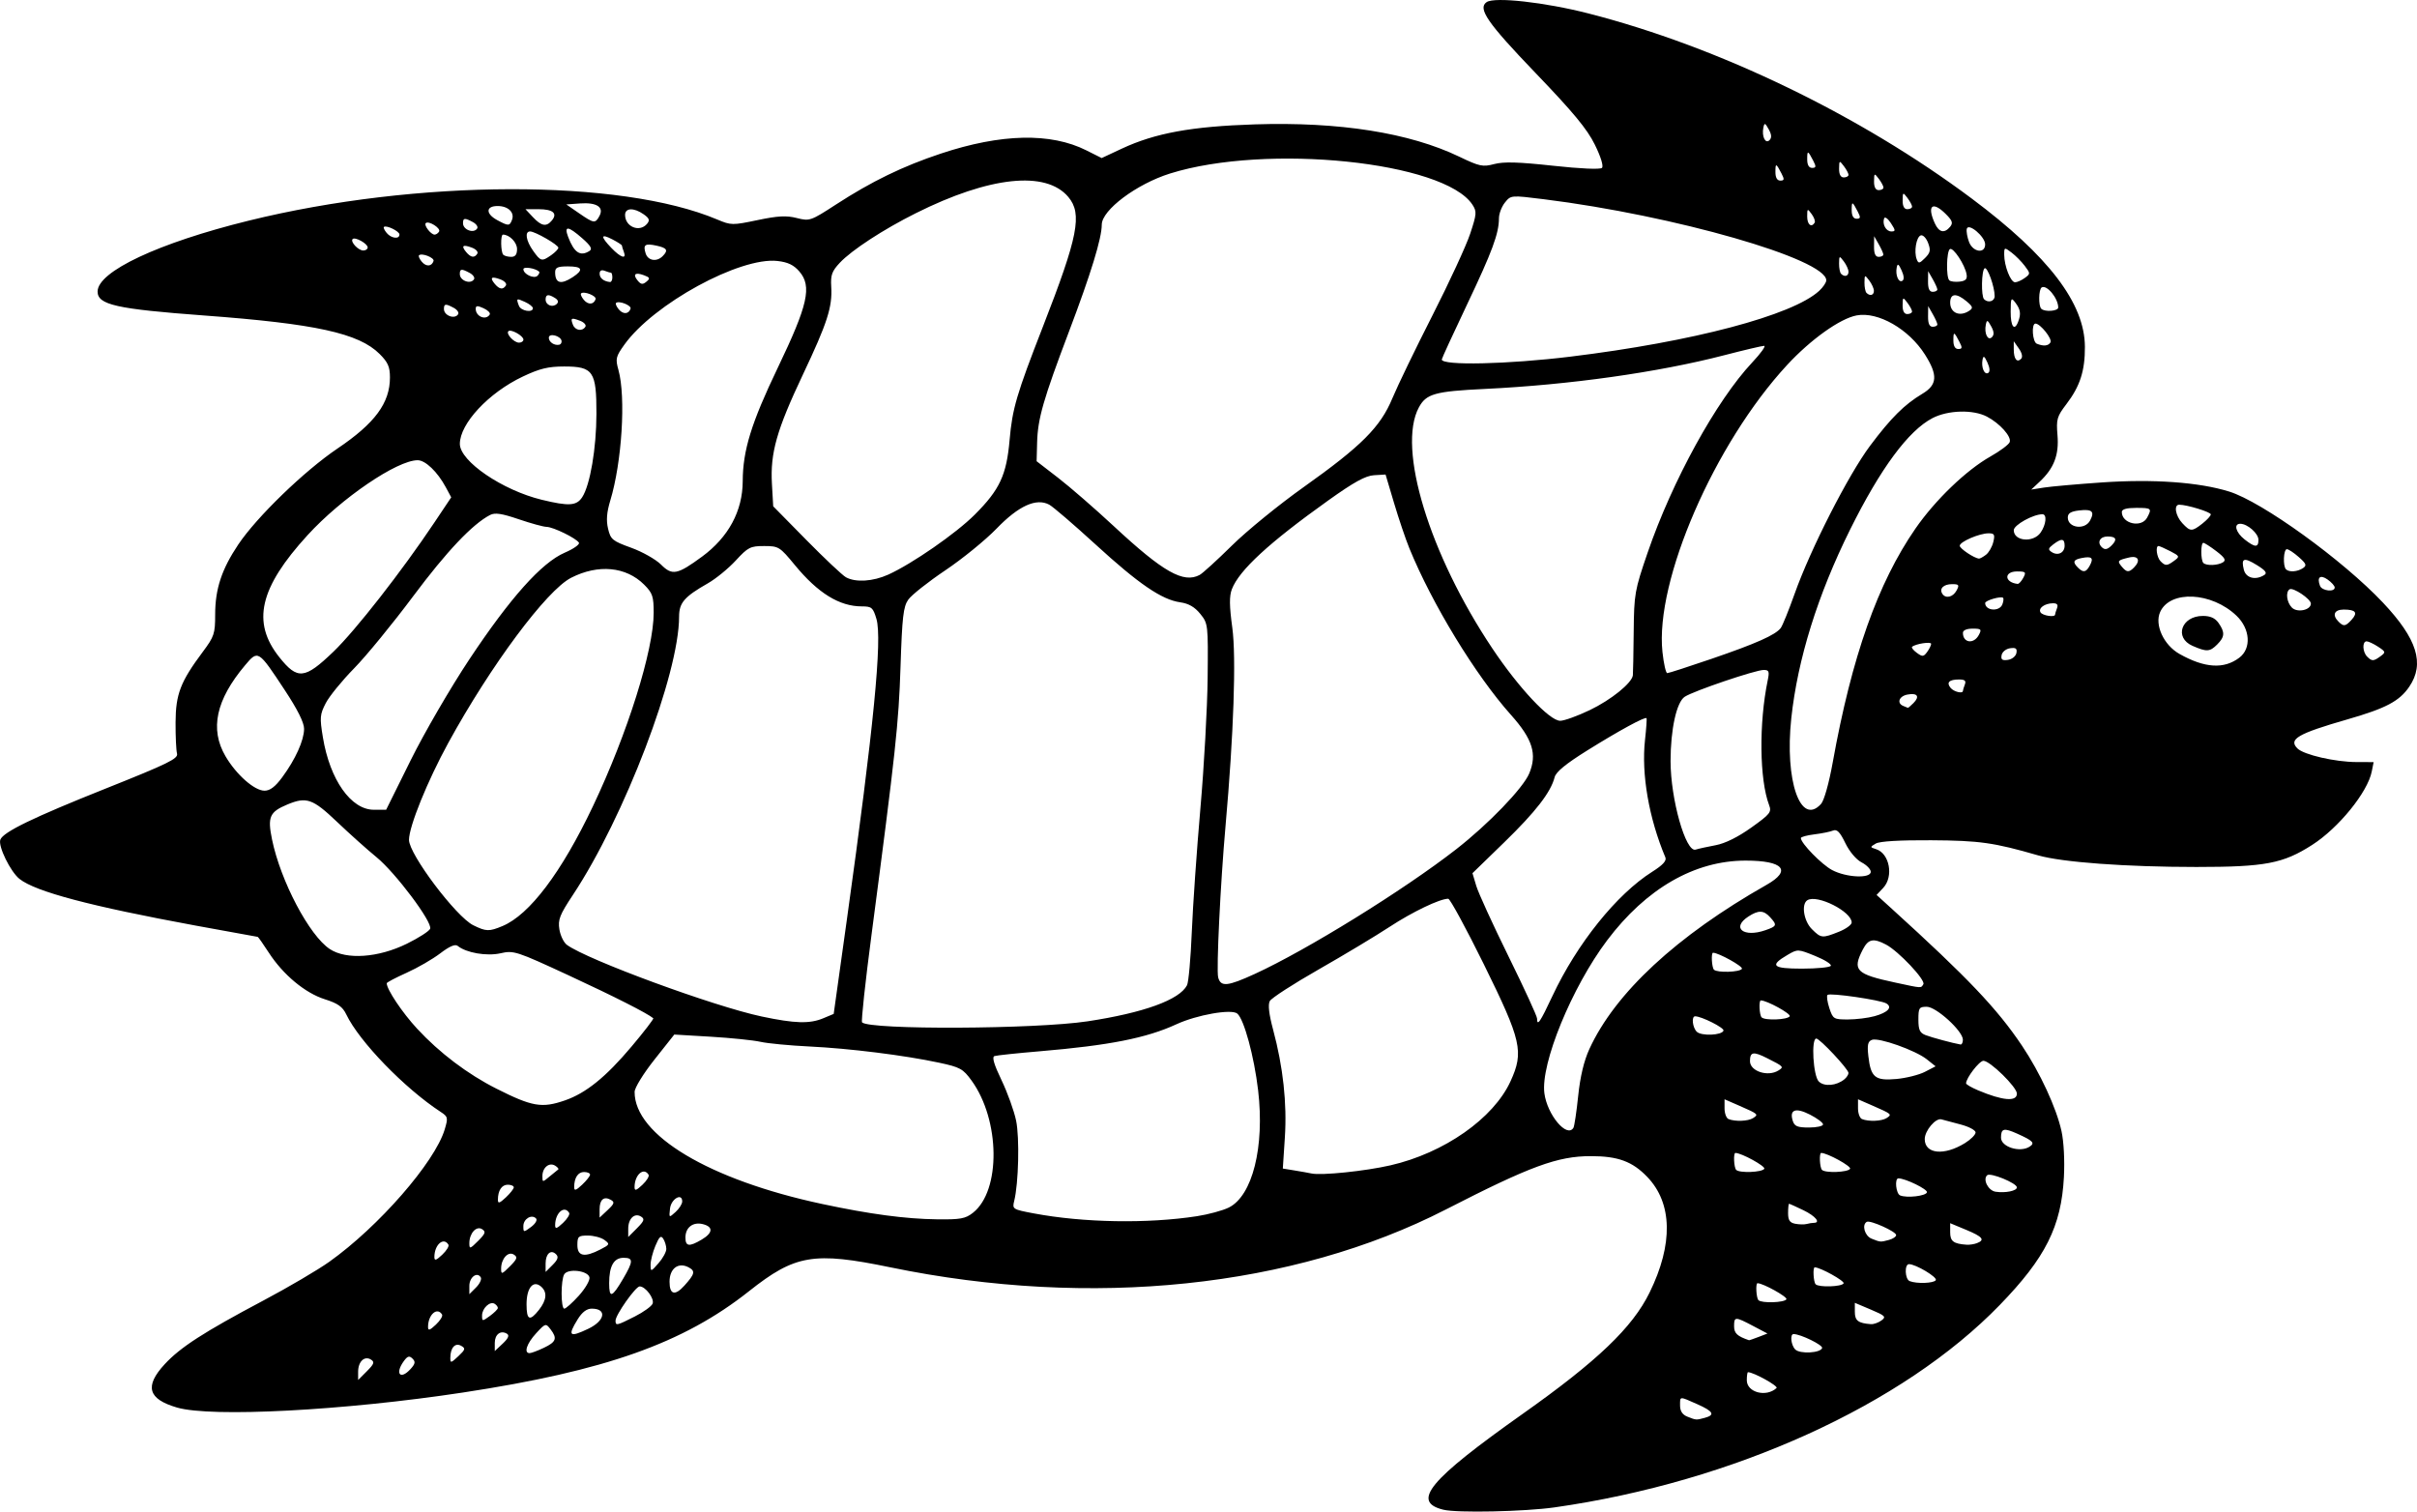 <?xml version="1.0" encoding="UTF-8"?>
<svg version="1.1" viewBox="0 0 730.18 456.67" xmlns="http://www.w3.org/2000/svg">
<g transform="translate(-.288 -1.12)">
<path d="m436.32 457.23c-9.756-2.398-4.354-8.918 24.024-28.991 22.539-15.943 33.09-26.033 38.283-36.609 7.181-14.625 6.929-27.024-0.712-34.957-4.488-4.66-8.811-6.255-16.974-6.263-10.094-0.01-18.301 3.006-43.866 16.121-46.112 23.656-107.09 30.006-167.79 17.475-23.187-4.786-28.768-3.844-42.72 7.208-19.841 15.719-43.438 24.078-86.4 30.608-35.94 5.463-76.018 7.57-86.4 4.543-8.78-2.56-9.882-6.415-3.737-13.081 4.732-5.134 11.821-9.709 29.877-19.283 7.455-3.953 16.395-9.208 19.867-11.679 14.928-10.622 31.886-30.075 34.861-39.989 1.055-3.515 0.979-3.848-1.208-5.28-10.966-7.183-24.596-21.259-28.533-29.468-1.114-2.322-2.542-3.33-6.474-4.57-5.963-1.88-12.599-7.404-16.938-14.1-1.693-2.613-3.196-4.751-3.341-4.751-0.144 0-8.604-1.538-18.798-3.417-31.77-5.856-48.244-10.218-53.141-14.07-2.757-2.169-6.558-9.943-5.812-11.887 0.889-2.316 9.892-6.683 31.764-15.409 18.913-7.545 22.023-9.067 21.613-10.575-0.264-0.969-0.463-5.218-0.442-9.442 0.042-8.557 1.477-12.273 8.23-21.319 3.442-4.61 3.732-5.485 3.732-11.246 0-7.737 1.961-13.685 6.981-21.172 5.596-8.347 19.973-22.255 29.98-29.002 11.32-7.633 15.84-13.758 15.84-21.469 0-3.216-0.601-4.583-3.12-7.094-6.296-6.277-19.313-9.131-53.04-11.629-26.49-1.962-32.16-3.236-32.16-7.226 0-6.069 18.388-14.702 45.6-21.409 50.902-12.545 112.36-12.7 141.6-0.357 4.167 1.759 4.599 1.765 12.168 0.178 6.157-1.291 8.71-1.427 11.849-0.63 3.895 0.989 4.207 0.882 11.832-4.069 10.78-6.999 20.183-11.568 31.677-15.391 18.229-6.063 33.203-6.394 43.993-0.975l4.618 2.32 6.056-2.834c10.066-4.71 21.134-6.732 40.215-7.345 25.497-0.819 46.729 2.538 61.764 9.767 6.11 2.938 7.088 3.143 10.56 2.224 2.857-0.756 7.353-0.629 17.747 0.505 8.338 0.909 14.27 1.168 14.792 0.646 0.522-0.522-0.342-3.336-2.155-7.019-2.317-4.706-6.511-9.775-17.889-21.621-14.576-15.176-17.576-19.521-14.798-21.434 2.395-1.649 17.566 0.038 30.767 3.422 39.305 10.074 82.192 30.795 115.87 55.987 23.177 17.335 34.034 31.572 34.103 44.723 0.038 7.242-1.476 11.933-5.596 17.329-2.853 3.737-3.087 4.559-2.686 9.401 0.492 5.935-1.062 9.984-5.385 14.025l-2.547 2.381 3.84-0.606c2.112-0.333 9.934-1.028 17.383-1.544 15.6-1.08 29.449-0.094 38.576 2.747 9.967 3.102 34.327 20.697 46.457 33.556 10.337 10.958 12.679 18.437 7.951 25.395-2.974 4.377-7.038 6.526-18.673 9.873-15.046 4.329-17.906 5.992-15.111 8.787 1.911 1.911 11.385 4.092 17.857 4.111l5.16 0.015-0.57 2.852c-1.251 6.255-9.998 17.031-17.985 22.156-8.791 5.641-14.196 6.672-34.998 6.672-21.236 0-40.601-1.42-47.817-3.507-13.351-3.861-17.711-4.477-32.31-4.564-9.503-0.057-15.544 0.303-16.716 0.996-1.794 1.061-1.792 1.1 0.094 1.698 4.079 1.295 5.358 8.278 2.142 11.701l-2 2.129 4.595 4.173c22.966 20.858 31.821 30.171 39.343 41.381 5.46 8.136 10.377 18.77 11.922 25.782 0.699 3.172 0.999 8.9 0.731 13.92-0.797 14.899-5.538 24.348-19.379 38.628-29.236 30.162-80.474 53.455-134.49 61.141-9.103 1.295-29.463 1.723-33.6 0.706zm78.96-27.75c3.244-0.869 2.636-1.974-2.282-4.15-5.479-2.424-5.158-2.453-5.158 0.466 0 1.624 0.717 2.719 2.16 3.299 2.701 1.085 2.673 1.083 5.28 0.385zm21.702-9.013c0.634-0.588-6.929-4.782-8.624-4.782-0.197 0-0.358 1.094-0.358 2.431 0 3.687 5.881 5.226 8.982 2.351zm-424.63-8.597c-1.956-1.217-3.872 0.599-3.872 3.67v2.501l2.64-2.648c2.189-2.196 2.4-2.797 1.232-3.523zm11.988 2.832c1.4-1.547 1.515-2.183 0.564-3.12-0.945-0.932-1.481-0.788-2.569 0.686-2.837 3.845-1.138 5.907 2.005 2.434zm15.248-6.998c-1.794-1.004-3.23 0.58-3.254 3.588-0.014 1.708 0.168 1.676 2.408-0.429 2.147-2.017 2.243-2.377 0.846-3.159zm25.019 0.603c3.735-1.781 4.106-2.849 1.958-5.639-1.393-1.809-1.518-1.772-4.32 1.272-2.835 3.08-3.785 5.985-1.958 5.985 0.51 0 2.454-0.728 4.32-1.618zm386.15 0.081c0.293-0.894-6.511-4.223-8.63-4.223-1.141 0-0.773 3.371 0.508 4.652 1.418 1.418 7.624 1.09 8.122-0.429zm-397.3-4.311c-1.899-1.174-3.697 0.167-3.697 2.758v2.465l2.41-2.264c1.661-1.56 2.061-2.48 1.287-2.958zm378.08 0.966 2.703-1.042-4.32-2.275c-5.467-2.879-5.76-2.875-5.76 0.07 0 2.132 0.928 3.005 4.497 4.228 0.098 0.034 1.394-0.408 2.88-0.981zm-353.53-2.476c5.087-2.426 5.722-6.082 1.056-6.082-1.536 0-2.908 1.04-4.263 3.233-3.114 5.038-2.509 5.575 3.207 2.849zm-44.171-4.302c-1.48-2.395-4.234 0.041-4.234 3.745 0 1.21 0.494 1.064 2.37-0.698 1.304-1.225 2.142-2.596 1.863-3.047zm58.243 0.581c2.647-1.341 5.061-3.086 5.364-3.876 0.59-1.538-2.167-5.206-3.91-5.203-1.227 2e-3 -7.291 8.601-7.291 10.338 0 1.605 0.322 1.536 5.837-1.259zm376.59 1.212c1.499-1.096 1.161-1.445-3.176-3.277l-4.854-2.051v2.727c0 2.656 1.012 3.43 4.856 3.716 0.823 0.061 2.251-0.441 3.174-1.115zm-417.98-3.757c0.017-0.365-0.421-0.942-0.972-1.283-1.416-0.875-3.798 1.35-3.798 3.548 0 1.79 0.073 1.794 2.37 0.122 1.303-0.949 2.383-2.023 2.4-2.388zm12.44 0.534c2.351-2.988 2.54-5.419 0.55-7.071-2.357-1.956-4.32 0.497-4.32 5.398 0 4.828 0.955 5.252 3.77 1.673zm12.016-4.257c1.941-2.149 3.392-4.633 3.224-5.52-0.387-2.043-6.444-2.81-7.614-0.965-1.075 1.696-1.065 10.391 0.013 10.391 0.467 0 2.437-1.758 4.378-3.906zm364.82 1.081c0.433-0.701-7.035-4.855-8.728-4.855-0.629 0-0.383 4.455 0.282 5.12 0.977 0.977 7.811 0.762 8.446-0.265zm-351.42-6.226c3.095-5.281 3.115-6.309 0.125-6.309-2.944 0-4.354 2.484-4.354 7.673 0 4.667 0.856 4.39 4.229-1.365zm-43.023-0.41c-1.1-1.78-3.446-0.026-3.446 2.577v2.511l2.037-2.037c1.12-1.12 1.754-2.493 1.409-3.051zm61.524 2.501c3.156-3.506 3.366-4.398 1.297-5.506-3.125-1.673-5.787 0.323-5.787 4.339 0 3.915 1.633 4.339 4.49 1.166zm350.2-0.665c0.433-0.701-7.035-4.855-8.728-4.855-0.629 0-0.383 4.455 0.282 5.12 0.977 0.977 7.811 0.762 8.446-0.265zm27.851-0.978c0.55-0.89-6.059-4.837-8.099-4.837-1.421 0-1.242 4.542 0.202 5.124 2.119 0.855 7.308 0.666 7.897-0.287zm-429.58-7.729c-1.724-1.093-3.84 1.251-3.84 4.253 0 1.798 0.211 1.743 2.64-0.693 2.227-2.234 2.415-2.79 1.2-3.56zm12.766-0.086c-1.572-1.572-3.166-0.179-3.166 2.768v2.557l2.123-2.123c1.571-1.571 1.842-2.403 1.044-3.202zm33.299-1.636c-8e-3 -0.895-0.42-2.267-0.915-3.051-0.711-1.125-1.213-0.677-2.385 2.129-0.817 1.954-1.471 4.539-1.454 5.744 0.03 2.149 0.075 2.14 2.4-0.503 1.303-1.481 2.363-3.425 2.355-4.32zm-65.832-1.286c-1.48-2.395-4.234 0.041-4.234 3.745 0 1.21 0.494 1.064 2.37-0.698 1.304-1.225 2.142-2.596 1.863-3.047zm45.917 1.46c2.86-1.479 2.922-1.627 1.209-2.88-0.993-0.726-3.236-1.321-4.983-1.321-2.889 0-3.176 0.26-3.176 2.88 0 3.401 2.141 3.808 6.95 1.321zm-35.75-6.133c-1.724-1.093-3.84 1.251-3.84 4.253 0 1.798 0.211 1.743 2.64-0.693 2.227-2.234 2.415-2.79 1.2-3.56zm66.332 3.165c3.428-2.025 3.576-3.879 0.376-4.682-2.992-0.751-5.268 0.997-5.268 4.046 0 2.71 1.132 2.857 4.892 0.635zm385.27 1.064c2.536-0.973 1.743-1.948-3.281-4.036l-4.8-1.995v2.756c0 2.709 1.01 3.471 4.962 3.746 0.881 0.061 2.285-0.151 3.12-0.471zm-26.561-0.982c1.188-0.318 2.16-0.978 2.16-1.466 0-1.06-7.846-4.585-8.88-3.99-1.563 0.901-0.614 4.246 1.44 5.072 2.701 1.085 2.673 1.083 5.28 0.385zm-377.01-7.05c-1.956-1.217-3.872 0.599-3.872 3.67v2.501l2.64-2.648c2.189-2.196 2.4-2.797 1.232-3.523zm-31.723 0.567c-1.325-1.369-3.829 0.137-3.829 2.302 0 1.946 0.058 1.952 2.325 0.27 1.307-0.97 1.966-2.096 1.504-2.572zm10.005-1.692c-1.48-2.395-4.234 0.041-4.234 3.745 0 1.21 0.494 1.064 2.37-0.698 1.304-1.225 2.142-2.596 1.863-3.047zm376 3.019c2.203 0 0.516-2.052-3.139-3.818-2.211-1.068-4.155-1.942-4.32-1.942-0.165 0-0.3 1.266-0.3 2.813 0 2.155 0.505 2.91 2.16 3.225 1.188 0.227 2.735 0.257 3.438 0.067 0.703-0.19 1.675-0.345 2.16-0.345zm-186.32-2.011c3.432-0.53 7.738-1.698 9.569-2.596 7.176-3.519 10.896-18.338 8.891-35.425-1.201-10.238-4.26-21.502-6.299-23.194-1.761-1.462-12.194 0.374-18.401 3.238-9.016 4.159-20.276 6.384-41.28 8.155-6.864 0.579-13.011 1.229-13.661 1.445-0.821 0.273-0.175 2.491 2.118 7.275 1.814 3.785 3.798 9.289 4.409 12.231 1.075 5.176 0.747 18.944-0.577 24.276-0.608 2.449-0.454 2.547 5.892 3.744 14.974 2.825 34.382 3.16 49.339 0.85zm-67.689-1.034c8.465-6.659 8.245-27.97-0.411-39.921-2.592-3.578-3.455-4.053-9.85-5.423-10.436-2.236-27.026-4.307-39.17-4.891-5.92-0.285-12.553-0.918-14.741-1.407s-8.946-1.184-15.018-1.545l-11.04-0.655-5.989 7.563c-3.353 4.234-5.994 8.528-6 9.754-0.067 13.069 22.532 26.583 56.629 33.865 14.41 3.078 25.176 4.518 34.671 4.639 7.13 0.091 8.636-0.182 10.921-1.979zm-109.42-3.916c-2.079-1.163-3.375-0.063-3.375 2.865v2.511l2.423-2.276c2.054-1.93 2.199-2.401 0.952-3.099zm21.585 0.502c0-2.719-3.354-0.777-3.686 2.134-0.324 2.842-0.314 2.848 1.68 1.043 1.103-0.998 2.006-2.428 2.006-3.177zm-50.88-4.268c0-0.436-0.818-0.793-1.817-0.793-1.835 0-2.983 1.757-2.983 4.566 0 1.205 0.509 1.051 2.4-0.726 1.32-1.24 2.4-2.611 2.4-3.047zm426.92 1.51c0.293-0.894-6.511-4.223-8.63-4.223-1.2 0-0.741 4.618 0.512 5.147 2.016 0.852 7.75 0.199 8.118-0.924zm27.162-1.494c0-1.287-8.009-4.566-8.975-3.675-1.395 1.287 0.319 4.648 2.541 4.983 2.974 0.449 6.435-0.255 6.435-1.309zm-431.04-3.856c0-0.436-0.818-0.793-1.817-0.793-1.835 0-2.983 1.757-2.983 4.566 0 1.205 0.509 1.051 2.4-0.726 1.32-1.24 2.4-2.611 2.4-3.047zm17.674 0.028c-1.48-2.395-4.234 0.041-4.234 3.745 0 1.21 0.494 1.064 2.37-0.698 1.304-1.225 2.142-2.596 1.863-3.047zm-27.302-1.582c0.249-0.166-0.169-0.686-0.928-1.155-1.786-1.104-3.844 0.579-3.844 3.144 0 1.922 0.032 1.924 2.16 0.133 1.188-1 2.364-1.955 2.612-2.121zm251.42-1.255c16.206-3.711 31.133-14.155 36.27-25.376 4.097-8.949 3.341-12.26-8.095-35.449-5.348-10.845-10.17-19.718-10.714-19.718-2.541 0-10.835 3.977-17.731 8.502-4.181 2.743-13.833 8.541-21.449 12.883s-14.244 8.631-14.728 9.53c-0.586 1.088-0.251 3.978 1.001 8.64 3.026 11.271 4.225 22.265 3.55 32.561l-0.616 9.396 3.602 0.588c1.981 0.323 4.25 0.729 5.042 0.901 3.024 0.658 16.173-0.696 23.868-2.458zm112.94 1.049c0.466-0.754-6.886-4.792-8.724-4.792-0.659 0-0.452 4.428 0.24 5.12 1.009 1.009 7.821 0.746 8.485-0.328zm25.92 0c0.466-0.754-6.886-4.792-8.724-4.792-0.659 0-0.452 4.428 0.24 5.12 1.009 1.009 7.821 0.746 8.485-0.328zm34.685-7.753c1.777-1.098 3.23-2.553 3.23-3.233 0-0.68-2.052-1.767-4.56-2.416-2.508-0.648-5.097-1.338-5.753-1.532-1.724-0.511-5.047 3.409-5.047 5.954 0 4.518 5.847 5.109 12.13 1.226zm19.522 1.078c1.742-1.101 1.094-1.788-3.723-3.944-4.042-1.81-4.889-1.599-4.889 1.218 0 2.781 5.682 4.58 8.612 2.727zm-137.79-5.703c0.294-0.476 0.943-4.811 1.442-9.634 0.6-5.803 1.738-10.584 3.365-14.137 7.781-16.995 26.394-34.249 53.572-49.659 7.657-4.342 5.074-7.305-6.368-7.305-15.387 0-30.024 8.431-41.823 24.089-10.646 14.129-20.151 37.309-18.955 46.226 0.875 6.521 6.814 13.579 8.768 10.419zm75.419-1.035c0-0.517-1.779-1.848-3.954-2.958-4.343-2.216-6.275-1.516-5.197 1.882 0.523 1.649 1.415 2.017 4.895 2.017 2.34 0 4.255-0.423 4.255-0.94zm-21.148-1.902c1.74-1.101 1.593-1.235-4.052-3.699l-4.56-1.99v2.746c0 1.51 0.54 2.964 1.2 3.23 2.008 0.81 5.917 0.659 7.412-0.287zm40.32 0c1.74-1.101 1.593-1.235-4.052-3.699l-4.56-1.99v2.746c0 1.51 0.54 2.964 1.2 3.23 2.007 0.81 5.917 0.659 7.412-0.287zm-399.26-5.348c6.357-2.199 12.375-7.061 20.117-16.255 3.824-4.541 6.787-8.396 6.583-8.565-1.82-1.522-11.772-6.567-25.506-12.931-15.88-7.358-16.651-7.608-20.64-6.702-4.153 0.944-10.363-0.126-12.946-2.229-0.761-0.619-2.462 0.109-5.282 2.261-2.288 1.746-6.859 4.386-10.158 5.867-3.299 1.48-5.998 2.901-5.998 3.156 0 1.863 4.698 8.885 9.194 13.741 6.753 7.294 15.236 13.71 23.926 18.096 10.823 5.463 13.753 5.966 20.709 3.561zm438.65-2.054c0-1.959-8.113-9.915-10.111-9.915-1.243 0-5.235 5.186-5.245 6.814-2e-3 0.316 1.616 1.258 3.596 2.095 7.474 3.157 11.76 3.524 11.76 1.006zm-52.085-4.35c0.663-0.55 1.205-1.398 1.205-1.884 0-1.153-8.652-10.401-9.731-10.401-1.591 0-0.939 11.273 0.749 12.961 1.641 1.641 5.376 1.317 7.777-0.676zm24.286-2.226 3.232-1.671-2.655-2.117c-3.407-2.716-14.533-6.662-16.576-5.878-1.235 0.474-1.464 1.511-1.082 4.904 0.726 6.442 2.026 7.506 8.457 6.923 2.966-0.269 6.846-1.241 8.624-2.16zm-44.228-0.422c1.691-1.069 1.594-1.174-3.453-3.718-4.154-2.094-5.159-1.917-5.159 0.913 0 3.051 5.428 4.819 8.612 2.805zm55.708-9.284c0-2.614-8.048-9.954-10.914-9.954-2.31 0-2.526 0.331-2.526 3.861 0 3.115 0.417 4.023 2.16 4.699 1.858 0.722 8.345 2.465 10.56 2.839 0.396 0.067 0.72-0.584 0.72-1.445zm-72.318-2.754c0.271-0.837-6.641-4.32-8.572-4.32-1.158 0-0.808 3.358 0.486 4.652 1.369 1.369 7.619 1.112 8.086-0.332zm-192.16-2.798c17.007-2.576 27.827-6.5 30.091-10.913 0.466-0.907 1.112-8.13 1.436-16.05s1.498-24.768 2.607-37.44c1.11-12.672 2.092-30.399 2.182-39.394 0.161-16.127 0.13-16.395-2.236-19.32-1.674-2.068-3.506-3.122-6.055-3.482-5.582-0.789-12.532-5.539-25.592-17.493-6.548-5.993-12.836-11.394-13.973-12.003-3.915-2.095-9.251 0.333-15.927 7.247-3.317 3.435-10.274 9.098-15.461 12.584-5.187 3.486-10.225 7.473-11.196 8.859-1.498 2.14-1.852 5.203-2.342 20.281-0.558 17.169-1.457 25.472-8.771 81.041-1.871 14.212-3.152 26.09-2.848 26.395 2.302 2.302 52.336 2.072 68.085-0.313zm-79.816-0.924 3.163-1.321 4.007-28.679c8.078-57.823 10.709-84.625 8.9-90.665-1.027-3.429-1.429-3.774-4.39-3.774-6.793 0-13.244-3.976-20.255-12.487-4.559-5.533-4.892-5.74-9.269-5.746-4.165-6e-3 -4.874 0.356-8.585 4.381-2.224 2.413-6.013 5.509-8.42 6.88-7.112 4.05-8.695 5.882-8.695 10.06 0 17.306-16.495 60.542-32.077 84.08-4.002 6.045-4.563 7.476-4.085 10.422 0.305 1.878 1.327 3.98 2.271 4.67 6.209 4.54 44.416 18.589 58.851 21.641 10.037 2.122 14.487 2.251 18.584 0.538zm220.27-6.678c7.445-15.888 19.433-30.815 30.199-37.606 3.173-2.001 4.372-3.311 3.95-4.314-4.991-11.857-7.301-25.189-6.154-35.52 0.381-3.432 0.585-6.378 0.453-6.547-0.417-0.534-8.261 3.735-17.885 9.735-6.486 4.043-9.474 6.495-9.878 8.104-1.13 4.501-5.715 10.426-15.205 19.649l-9.613 9.341 1.157 3.863c0.637 2.125 5.027 11.719 9.758 21.321s8.6 18.024 8.6 18.716c0 2.485 0.926 1.133 4.617-6.742zm71.708 6.072c0.466-0.754-6.886-4.792-8.724-4.792-0.659 0-0.452 4.428 0.24 5.12 1.009 1.009 7.821 0.746 8.485-0.328zm25.641-0.033c4.01-1.114 5.463-2.669 3.579-3.834-1.722-1.065-17.093-3.296-17.805-2.585-0.314 0.314-0.062 2.112 0.559 3.995 1.082 3.277 1.323 3.424 5.616 3.419 2.467-3e-3 6.09-0.451 8.051-0.996zm14.731-9.651c0.758-1.226-7.494-9.986-11.289-11.983-3.82-2.011-5.35-1.689-6.983 1.468-3.262 6.307-2.141 7.455 9.784 10.014 8.239 1.768 7.724 1.738 8.488 0.502zm-201.95-3.123c15.703-7.199 44.977-25.319 60.773-37.618 9.744-7.586 20.252-18.484 22.109-22.929 2.444-5.85 1.032-10.378-5.523-17.71-10.688-11.955-23.795-33.452-30.691-50.336-1.121-2.745-3.196-8.879-4.611-13.631l-2.573-8.64-3.462 0.205c-2.595 0.154-6.061 2.06-13.835 7.609-17.917 12.789-26.931 21.09-29.137 26.834-0.801 2.086-0.768 5.03 0.133 11.646 1.212 8.9 0.419 32.138-2.04 59.786-1.544 17.366-2.82 43.585-2.23 45.84 0.768 2.935 2.809 2.74 11.088-1.055zm147.14-1.53c0.433-0.701-7.035-4.855-8.728-4.855-0.629 0-0.383 4.455 0.282 5.12 0.977 0.977 7.811 0.762 8.446-0.265zm26.848-0.907c0.29-0.469-1.834-1.811-4.72-2.982-5.171-2.099-5.291-2.104-8.313-0.339-5.582 3.26-4.636 4.173 4.323 4.173 4.501 0 8.42-0.384 8.71-0.852zm-430.15-6.688c3.58-1.762 6.735-3.795 7.013-4.518 0.755-1.967-10.475-16.934-16.238-21.641-2.771-2.263-8.124-7.055-11.896-10.648-7.346-6.997-9.235-7.657-15.013-5.241-5.358 2.24-6.021 3.749-4.626 10.541 2.586 12.59 11.277 29.071 17.479 33.144 5.012 3.291 14.647 2.614 23.281-1.637zm432.6-3.603c2.123-0.849 3.859-2.107 3.859-2.795 0-3.313-10.424-8.565-13.378-6.74-1.897 1.172-1.117 6.271 1.334 8.722 2.784 2.784 3.162 2.822 8.184 0.812zm-22.204-0.47c3.481-1.213 3.595-1.524 1.435-3.91-1.957-2.162-3.543-2.211-6.605-0.205-5.209 3.413-1.434 6.418 5.17 4.116zm-381.53-1.253c8.182-3.419 17.839-16.214 27.33-36.212 10.461-22.043 18.345-47.154 18.345-58.432 0-4.965-0.336-5.957-2.879-8.5-5.467-5.467-13.869-6.258-22.063-2.078-7.395 3.773-24.263 26.442-37.076 49.826-6.318 11.531-11.902 25.308-11.902 29.364 0 4.336 14.228 23.228 19.422 25.788 3.875 1.91 4.776 1.935 8.823 0.244zm413.36-16.389c0-0.778-1.252-2.063-2.782-2.854-1.624-0.84-3.669-3.272-4.914-5.844-1.613-3.332-2.514-4.248-3.698-3.76-0.861 0.355-3.402 0.869-5.646 1.144s-4.08 0.776-4.08 1.115c0 1.563 6.295 8.008 9.448 9.674 4.317 2.28 11.672 2.611 11.672 0.525zm-46.875-8.033c2.871-0.535 6.745-2.448 10.767-5.319 5.735-4.092 6.205-4.686 5.397-6.809-2.919-7.678-3.108-24.737-0.417-37.704 0.553-2.665 0.378-3.12-1.204-3.12-2.501 0-21.184 6.339-23.869 8.098-2.47 1.619-4.28 9.842-4.28 19.449 0 11.484 4.582 27.673 7.566 26.731 0.855-0.27 3.572-0.867 6.038-1.327zm-394.22-25.668c4.076-8.226 12.048-21.942 17.717-30.48 12.349-18.599 21.864-29.24 28.826-32.235 2.672-1.149 4.598-2.51 4.281-3.023-0.842-1.362-7.763-4.742-9.768-4.771-0.945-0.014-4.738-1.053-8.428-2.311-5.118-1.743-7.168-2.048-8.64-1.284-5.33 2.765-13.123 11.003-23.264 24.589-6.17 8.267-14.188 18.055-17.817 21.751-3.629 3.696-7.478 8.421-8.554 10.499-1.781 3.44-1.859 4.37-0.868 10.366 2.114 12.803 8.489 21.855 15.392 21.855h3.714zm426.07 13.2c0.929-1.026 2.397-6.239 3.531-12.538 5.758-31.975 13.617-54.201 24.979-70.636 5.976-8.644 15.374-17.681 22.668-21.798 2.913-1.644 5.53-3.597 5.815-4.34 0.628-1.637-2.992-5.688-6.9-7.72-4.18-2.174-11.746-1.962-16.41 0.46-7.291 3.786-15.727 15.201-24.917 33.717-9.783 19.71-15.828 39.104-17.749 56.949-2.03 18.853 2.789 32.749 8.984 25.904zm-464.86-8.084c3.991-5.422 6.562-11.117 6.588-14.592 0.014-1.881-1.951-5.823-5.848-11.733-8.005-12.139-8.044-12.164-11.98-7.49-8.805 10.456-10.709 19.306-5.913 27.488 3.265 5.572 8.743 10.407 11.79 10.407 1.666 0 3.244-1.2 5.364-4.08zm394.98-20.26c6.47-3.1 12.767-8.189 13.036-10.534 0.071-0.619 0.183-6.526 0.249-13.126 0.115-11.464 0.302-12.532 4.204-23.898 7.465-21.75 20.765-45.939 31.61-57.49 2.588-2.757 4.207-5.012 3.598-5.012s-6.031 1.277-12.049 2.838c-19.988 5.185-46.773 8.955-72.381 10.186-15.043 0.723-17.664 1.461-19.887 5.591-6.614 12.291 3.158 44.323 22.215 72.823 7.981 11.936 17.275 21.841 20.493 21.841 1.206 0 5.217-1.449 8.912-3.22zm97.807-2.137c1.998-1.998 1.179-3.139-1.837-2.562-2.534 0.484-3.288 2.61-1.223 3.444 0.66 0.266 1.277 0.518 1.371 0.56 0.094 0.042 0.854-0.607 1.689-1.442zm14.94-3.684c0-0.221 0.262-1.085 0.583-1.92 0.433-1.129-0.018-1.518-1.76-1.518-2.986 0-3.896 0.915-2.537 2.552 0.979 1.179 3.714 1.832 3.714 0.887zm-492.27-11.839c6.663-6.407 20.658-24.317 30.503-39.036l5.08-7.596-1.639-3.044c-2.513-4.667-6.159-8.165-8.508-8.164-6.216 2e-3 -22.996 11.424-33.245 22.629-14.543 15.9-16.958 26.31-8.554 36.865 5.512 6.922 7.67 6.704 16.364-1.655zm416.4 2.135c13.394-4.588 19.205-7.174 20.819-9.264 0.539-0.699 2.437-5.374 4.218-10.39 4.775-13.452 16.249-35.957 22.781-44.682 6.317-8.438 10.391-12.489 15.812-15.725 4.526-2.702 4.714-5.619 0.766-11.845-4.893-7.715-14.175-13.032-20.634-11.821-5.01 0.94-13.863 7.255-21.017 14.991-21.937 23.722-39.949 65.201-37.647 86.696 0.376 3.513 1.028 6.387 1.449 6.387 0.421 0 6.474-1.955 13.452-4.345zm159.37-0.317c3.695-2.795 3.296-8.716-0.855-12.683-7.505-7.172-20.022-7.796-23.051-1.149-1.766 3.877 1.056 10.016 5.841 12.706 7.619 4.282 13.415 4.643 18.064 1.127zm-14.137-3.579c-5.646-2.469-3.368-9.039 3.134-9.039 2.257 0 3.69 0.646 4.731 2.134 1.975 2.82 1.885 4.196-0.426 6.506-2.217 2.217-3.166 2.268-7.44 0.399zm-53.204 2.163c0.26-1.361-0.17-1.686-1.9-1.44-1.242 0.177-2.385 1.099-2.571 2.076-0.26 1.361 0.17 1.686 1.9 1.44 1.242-0.177 2.385-1.099 2.571-2.076zm110 0.976c1.624-1.188 1.581-1.358-0.743-2.88-1.358-0.89-2.916-1.618-3.463-1.618-1.364 0-1.254 3.196 0.158 4.608 1.456 1.456 1.923 1.443 4.047-0.11zm-135.76-3.74c0-0.75-4.73-0.015-5.758 0.895-0.263 0.233 0.38 1.051 1.429 1.818 1.692 1.237 2.044 1.208 3.119-0.262 0.666-0.911 1.211-2.014 1.211-2.451zm14.4-2.678c0.923-1.724 0.73-1.92-1.886-1.92-1.788 0-2.914 0.494-2.914 1.28 0 3.048 3.277 3.485 4.8 0.64zm112.65-4.638c1.928-2.131 1.205-3.042-2.413-3.042-2.865 0-3.572 1.644-1.568 3.648 1.546 1.546 2.112 1.46 3.981-0.606zm-89.613-1.524c0-0.221 0.262-1.085 0.583-1.92 0.403-1.051 0.034-1.514-1.2-1.504-2.527 0.021-4.547 1.499-3.769 2.758 0.612 0.991 4.386 1.563 4.386 0.666zm77.28-3.324c0-1.375-5.356-4.981-6.42-4.323-1.28 0.791-0.886 3.966 0.688 5.539 1.621 1.621 5.732 0.749 5.732-1.216zm-93.2 0.228c0.333-0.868 0.43-1.753 0.216-1.967-0.606-0.606-5.416 0.787-5.416 1.568 0 2.361 4.32 2.692 5.2 0.399zm-13.84-4.183c0.899-1.68 0.73-1.92-1.35-1.92-2.558 0-3.929 1.329-2.97 2.88 0.98 1.585 3.225 1.087 4.32-0.96zm114.24-0.906c0-0.498-0.97-1.585-2.155-2.415-2.241-1.57-3.286-0.696-2.286 1.912 0.589 1.536 4.441 1.972 4.441 0.503zm-94.08-2.934c0.923-1.724 0.73-1.92-1.886-1.92-4.025 0-3.873 3.317 0.172 3.764 0.377 0.042 1.149-0.788 1.714-1.844zm-342.89-0.964c7.252-3.291 20.464-12.452 26.133-18.121 7.546-7.546 9.601-11.96 10.524-22.599 0.815-9.396 2.118-13.824 10.068-34.216 10.634-27.275 11.959-34.051 7.658-39.162-6.764-8.038-23.788-6.225-46.049 4.904-9.824 4.911-19.38 11.147-22.992 15.002-2.375 2.535-2.791 3.7-2.574 7.222 0.376 6.119-1.176 10.931-8.568 26.556-7.923 16.748-9.883 23.661-9.351 32.979l0.388 6.799 10.029 10.191c5.516 5.605 10.893 10.668 11.949 11.251 2.926 1.615 8.182 1.284 12.786-0.805zm94.077 0.095c0.889-0.478 5.289-4.489 9.777-8.915s14.208-12.342 21.6-17.593c17.498-12.429 23.228-18.165 26.837-26.864 1.533-3.696 6.964-14.928 12.069-24.96 5.105-10.032 10.251-21.171 11.436-24.753 1.976-5.969 2.032-6.701 0.675-8.771-8.522-13.006-62.207-18.543-91.338-9.42-10.124 3.171-20.64 11.049-20.64 15.463 0 4.113-3.275 14.791-9.902 32.281-7.747 20.45-9.436 26.324-9.627 33.483l-0.152 5.7 6.507 5.022c3.579 2.762 11.144 9.334 16.813 14.605 14.906 13.862 21.052 17.349 25.944 14.721zm321.62 0.025c0.955-0.605 0.387-1.369-2.211-2.975-3.961-2.448-4.853-2.139-3.971 1.374 0.636 2.533 3.53 3.282 6.182 1.601zm-471.98-5.532c8.004-5.875 12.282-13.8 12.312-22.808 0.032-9.315 2.596-17.617 10.581-34.255 9.133-19.031 10.387-24.621 6.526-29.109-1.69-1.965-3.456-2.811-6.609-3.167-11.355-1.28-37.439 12.973-46.243 25.268-2.602 3.634-2.747 4.255-1.796 7.68 2.272 8.184 1.041 27.862-2.467 39.421-1.078 3.553-1.271 5.984-0.674 8.508 0.771 3.261 1.31 3.706 6.989 5.762 3.384 1.225 7.442 3.517 9.018 5.093 3.373 3.373 4.914 3.075 12.363-2.393zm419.27 2.662c1.219-2.278 0.63-2.848-2.355-2.277-2.643 0.505-2.937 1.207-1.225 2.919 1.599 1.599 2.464 1.444 3.58-0.642zm13.316 0.642c2.143-2.143 1.366-3.736-1.488-3.051-3.465 0.831-3.611 1.015-2.179 2.74 1.464 1.765 2.155 1.823 3.667 0.311zm51.072 0.16c1.216-0.813 1.022-1.333-1.254-3.345-1.481-1.31-3.101-2.383-3.6-2.383-1.026 0-1.249 5.097-0.266 6.08 0.931 0.931 3.46 0.757 5.12-0.352zm-38.881-2.249c1.713-1.253 1.651-1.401-1.209-2.88-1.658-0.858-3.253-1.559-3.543-1.559-0.996 0-0.528 3.456 0.624 4.608 1.465 1.465 1.919 1.446 4.127-0.169zm14.738 0.469c0.988-0.626 0.508-1.424-2.011-3.345-1.819-1.388-3.591-2.523-3.937-2.523-0.826 0-0.817 5.253 0.011 6.08 0.896 0.896 4.386 0.772 5.937-0.212zm-71.613-2.268c0.864-0.66 1.857-2.388 2.208-3.84 0.544-2.256 0.338-2.64-1.418-2.64-2.797 0-8.713 2.553-8.713 3.76 0 0.859 4.374 3.778 5.816 3.881 0.295 0.021 1.243-0.502 2.107-1.162zm23.756-2.743c0-2.187-0.928-2.294-3.417-0.396-1.545 1.179-1.632 1.574-0.511 2.311 1.89 1.243 3.927 0.249 3.927-1.916zm14.208-0.089c1.79-1.79 1.372-2.688-1.248-2.688-2.259 0-3.217 1.743-1.76 3.2 0.925 0.925 1.703 0.793 3.008-0.512zm44.352-1.674c0-1.921-3.32-4.854-5.494-4.854-2.083 0-1.356 2.639 1.303 4.73 3.153 2.48 4.191 2.51 4.191 0.124zm-65.814-2.188c1.675-2.391 1.99-5.546 0.554-5.546-2.82 0-8.659 3.253-8.659 4.824 0 3.34 5.903 3.866 8.106 0.722zm48.885-2.736c1.391-1.094 2.53-2.339 2.53-2.766 0-0.716-7.21-2.924-9.545-2.924-1.7 0-1.134 3.35 0.943 5.579 2.414 2.591 2.909 2.601 6.073 0.111zm-33.94-0.91c1.464-2.736 0.624-3.509-3.312-3.049-2.51 0.293-3.418 0.86-3.418 2.134 0 3.17 5.149 3.87 6.731 0.915zm17.236-0.877c1.498-2.8 1.336-2.943-3.326-2.943-2.905 0-4.32 0.409-4.32 1.248 0 3.55 5.948 4.869 7.646 1.695zm-472.77-6.168c2.392-3.651 4.286-14.752 4.304-25.229 0.022-12.803-0.977-14.266-9.739-14.266-4.848 0-7.396 0.621-12.539 3.058-10.272 4.866-18.986 14.199-18.986 20.334 0 5.227 12.858 13.994 24.757 16.879 8.189 1.986 10.49 1.839 12.203-0.776zm424.53-40.673c-0.918-2.015-1.229-2.197-1.485-0.87-0.444 2.304 0.583 4.694 1.716 3.994 0.584-0.361 0.497-1.526-0.231-3.124zm-125.97-1.796c37.013-4.518 67.038-12.457 75.12-19.862 1.188-1.089 2.16-2.522 2.16-3.186 0-6.425-45.832-19.59-85.314-24.506-9.948-1.239-9.955-1.238-11.76 0.991-0.993 1.226-1.808 3.37-1.811 4.764-0.01 4.601-2.022 10.033-9.691 26.162-4.171 8.772-7.583 16.194-7.583 16.493 0 1.901 19.88 1.463 38.88-0.856zm135.47-2.439-1.551-2.215v2.454c0 2.89 0.951 4.127 2.207 2.87 0.553-0.553 0.303-1.74-0.656-3.11zm-17.967-2.027c-1.653-3.177-1.824-3.214-1.824-0.4 0 1.662 0.517 2.56 1.474 2.56 1.221 0 1.281-0.37 0.35-2.16zm-422.29-0.264c-0.218-1.576-3.855-2.505-3.855-0.985 0 1.33 1.701 2.451 3.192 2.105 0.436-0.101 0.734-0.605 0.663-1.12zm449.79 0.433c0.643-1.04-3.06-5.689-4.531-5.689-1.28 0-0.908 5.553 0.407 6.084 2.031 0.819 3.458 0.683 4.124-0.395zm-461.32-0.855c0-1.145-3.804-3.269-4.539-2.535-0.793 0.793 1.687 3.461 3.217 3.461 0.727 0 1.322-0.417 1.322-0.926zm443.41-4.011c-1.092-1.981-1.292-2.047-1.61-0.527-0.552 2.64 0.607 5.04 1.84 3.808 0.717-0.717 0.649-1.687-0.229-3.28zm-424.69 0.129c0.329-0.532-0.401-1.346-1.623-1.808-2.664-1.007-2.931-0.858-2.142 1.199 0.673 1.754 2.84 2.105 3.765 0.609zm408.44-0.712c-0.019-0.396-0.651-1.8-1.406-3.12l-1.372-2.4-0.034 3.12c-0.023 2.148 0.414 3.12 1.406 3.12 0.792 0 1.425-0.324 1.406-0.72zm24.411-0.799c0.901-2.348 0.704-3.713-0.827-5.738-1.304-1.724-1.412-1.522-1.44 2.696-0.03 4.482 1.121 6.027 2.267 3.042zm-471.29-2.273c0.31-0.502-0.284-1.365-1.32-1.92-2.487-1.331-2.97-1.274-2.97 0.352 0 2.003 3.281 3.202 4.29 1.568zm9.543 0.092c0.279-0.451-0.56-1.306-1.863-1.899-1.864-0.849-2.37-0.811-2.37 0.18 0 2.334 3.08 3.586 4.233 1.72zm42.546-1.758c0.334-1.003-3.58-2.542-4.394-1.727-0.23 0.23 0.14 1.092 0.822 1.914 1.318 1.588 3.01 1.5 3.572-0.187zm387.14 0.841c0-0.427-0.634-1.615-1.409-2.64-1.35-1.785-1.411-1.752-1.44 0.777-0.02 1.72 0.471 2.64 1.409 2.64 0.792 0 1.44-0.349 1.44-0.777zm17.28-0.218c1.229-0.823 1.108-1.243-0.826-2.865-3.067-2.572-4.934-2.413-4.934 0.419 0 3.113 2.916 4.351 5.76 2.446zm-433.92-0.772c0-0.443-1.08-1.298-2.4-1.899-2.59-1.18-2.698-1.109-1.817 1.187 0.597 1.555 4.217 2.167 4.217 0.713zm460.8-0.217c0-2.78-3.476-6.995-4.994-6.057-0.926 0.573-1.023 5.542-0.126 6.44 1.037 1.037 5.12 0.731 5.12-0.383zm-454.09-2.842c-2.018-1.276-2.872-1.15-2.872 0.425 0 1.695 2.078 2.538 3.352 1.36 0.619-0.572 0.451-1.197-0.48-1.785zm12.227 0.328c0.334-1.003-3.58-2.542-4.394-1.727-0.23 0.23 0.14 1.092 0.822 1.914 1.318 1.588 3.01 1.5 3.572-0.187zm422.66-0.911c0-2.84-2.188-8.939-3.022-8.423-0.962 0.594-1.11 8.419-0.177 9.352 1.213 1.213 3.2 0.636 3.2-0.929zm-36.48-1.608c0-0.691-0.634-2.095-1.409-3.12-1.357-1.794-1.411-1.771-1.44 0.617-0.017 1.364 0.257 2.768 0.609 3.12 1.053 1.053 2.24 0.726 2.24-0.617zm19.166-0.423c-0.019-0.396-0.651-1.8-1.406-3.12l-1.372-2.4-0.034 3.12c-0.023 2.148 0.414 3.12 1.406 3.12 0.792 0 1.425-0.324 1.406-0.72zm-432.44-1.208c0.329-0.532-0.401-1.346-1.623-1.808-2.752-1.04-3.346-0.597-1.761 1.313 1.409 1.698 2.539 1.863 3.384 0.495zm41.7-3.08c-2.678-0.991-3.476-0.293-1.874 1.637 0.971 1.17 1.513 1.235 2.621 0.316 1.191-0.989 1.081-1.276-0.747-1.952zm-51.335 1.216c0.31-0.502-0.284-1.365-1.32-1.92-2.487-1.331-2.97-1.274-2.97 0.352 0 2.003 3.281 3.202 4.29 1.568zm29.824-0.639c3.393-2.223 2.928-3.25-1.474-3.25-3.084 0-3.84 0.347-3.84 1.76 0 3.362 1.72 3.844 5.314 1.49zm11.966 0.11c0-0.792-0.181-1.44-0.401-1.44s-1.085-0.262-1.92-0.583c-0.975-0.374-1.518-0.059-1.518 0.88 0 1.327 1.219 2.307 3.12 2.507 0.396 0.042 0.72-0.572 0.72-1.364zm389.49-2.138c-0.918-2.015-1.229-2.197-1.485-0.87-0.444 2.304 0.583 4.694 1.716 3.994 0.584-0.361 0.497-1.526-0.231-3.124zm19.628 1.178c-0.488-2.88-4.033-8.25-5.037-7.629-1.032 0.638-1.192 8.435-0.194 9.433 0.376 0.376 1.78 0.556 3.12 0.4 1.838-0.214 2.356-0.756 2.111-2.204zm17.574 1.102c1.727-1.263 1.727-1.362-2e-3 -3.655-0.978-1.296-2.774-3.108-3.992-4.027-2.161-1.63-2.214-1.615-2.214 0.631 0 3.404 1.937 8.348 3.27 8.348 0.639 0 1.962-0.584 2.938-1.298zm-448.83-1.927c-1.151-1.043-4.736-1.594-4.736-0.728 0 1.508 3.219 3.012 4.256 1.989 0.493-0.486 0.709-1.054 0.48-1.261zm395.58 0.048c0-0.691-0.634-2.095-1.409-3.12-1.357-1.794-1.411-1.771-1.44 0.617-0.017 1.364 0.257 2.768 0.609 3.12 1.053 1.053 2.24 0.726 2.24-0.617zm-427.46-3.241c0.334-1.003-3.58-2.542-4.394-1.727-0.23 0.23 0.14 1.092 0.822 1.914 1.318 1.588 3.01 1.5 3.572-0.187zm451.5-5.489c-0.554-1.457-1.545-2.473-2.202-2.258-1.355 0.445-2.115 4.911-1.228 7.221 0.518 1.349 0.822 1.302 2.513-0.389 1.605-1.605 1.757-2.364 0.917-4.574zm-415.93 3.692c1.173-0.822 2.134-1.822 2.134-2.223 0-0.876-7.013-4.922-8.531-4.922-1.69 0-1.25 2.81 0.916 5.852 2.297 3.225 2.616 3.301 5.481 1.294zm33.622 0.342c1.788-1.788 1.396-2.482-1.797-3.183-3.512-0.771-4.158-0.315-3.314 2.343 0.698 2.2 3.32 2.631 5.111 0.84zm-55.963-0.776c0.329-0.532-0.401-1.346-1.623-1.808-2.752-1.04-3.346-0.597-1.761 1.313 1.409 1.698 2.539 1.863 3.384 0.495zm11.995-1.398c0-2.018-2.283-4.354-4.257-4.354-0.764 0-0.68 5.303 0.097 6.08 0.352 0.352 1.432 0.64 2.4 0.64 1.231 0 1.76-0.712 1.76-2.366zm32.263 0.848c-0.32-0.835-0.583-1.688-0.583-1.895s-1.296-1.047-2.88-1.866c-3.568-1.845-3.674-0.934-0.3 2.587 2.842 2.966 4.67 3.537 3.763 1.174zm380.5 0.799c-0.019-0.396-0.651-1.8-1.406-3.12l-1.372-2.4-0.034 3.12c-0.023 2.148 0.414 3.12 1.406 3.12 0.792 0 1.425-0.324 1.406-0.72zm-390.87-1.066c0.936-0.594 0.378-1.568-2.193-3.825-4.272-3.751-5.579-3.88-4.263-0.42 1.82 4.788 3.677 6.008 6.457 4.245zm-67.016-1.06c0-1.145-3.804-3.269-4.539-2.535-0.793 0.793 1.687 3.461 3.217 3.461 0.727 0 1.322-0.417 1.322-0.926zm488.64-0.924c0-2.371-5.146-6.672-5.559-4.646-0.153 0.752 0.16 2.521 0.696 3.932 1.17 3.077 4.862 3.619 4.862 0.714zm-479.04-2.981c0-0.993-3.988-2.929-4.697-2.28-0.207 0.19 0.17 1.003 0.838 1.808 1.379 1.662 3.859 1.965 3.859 0.472zm11.97-0.881c0.621-1.005-3.173-3.406-4.029-2.549-0.636 0.636 1.552 3.461 2.68 3.461 0.432 0 1.039-0.41 1.349-0.912zm11.52-0.96c0.31-0.502-0.284-1.365-1.32-1.92-2.487-1.331-2.97-1.274-2.97 0.352 0 2.003 3.281 3.202 4.29 1.568zm427.06-1.619c-0.912-1.392-1.827-2.026-2.033-1.408-0.603 1.81 0.585 3.939 2.199 3.939 1.308 0 1.287-0.313-0.166-2.531zm17.901 1.131c0.94-1.133 0.696-1.865-1.279-3.84-4.054-4.054-5.791-2.599-3.334 2.794 1.253 2.75 2.89 3.121 4.612 1.046zm-393.64-0.914c0.891-1.074 0.673-1.669-1.056-2.88-2.928-2.051-5.592-1.955-5.592 0.202 0 3.612 4.402 5.385 6.648 2.679zm-40.814-1.168c0.864-2.252-1.154-4.198-4.351-4.198-3.584 0-3.651 2.337-0.122 4.251 3.384 1.836 3.751 1.831 4.474-0.053zm12.051 0.164c1.789-2.156 0.313-3.402-4.029-3.402h-3.951l2.255 2.4c2.574 2.74 4.066 3.001 5.725 1.002zm381.49 0.667c0.248-0.402-0.158-1.564-0.903-2.583-1.29-1.764-1.355-1.729-1.355 0.731 0 2.433 1.261 3.467 2.258 1.853zm-367.11-2.049c1.42-2.653-0.872-4.119-5.875-3.76l-4.151 0.299 3.823 2.64c4.538 3.134 4.937 3.187 6.203 0.821zm380.12-1.301c-1.653-3.177-1.824-3.214-1.824-0.4 0 1.662 0.517 2.56 1.474 2.56 1.221 0 1.281-0.37 0.35-2.16zm16.416-1.496c0-0.427-0.634-1.615-1.409-2.64-1.35-1.785-1.411-1.752-1.44 0.777-0.02 1.72 0.471 2.64 1.409 2.64 0.792 0 1.44-0.349 1.44-0.777zm-8.64-5.76c0-0.427-0.634-1.615-1.409-2.64-1.35-1.785-1.411-1.752-1.44 0.777-0.02 1.72 0.471 2.64 1.409 2.64 0.792 0 1.44-0.349 1.44-0.777zm-30.816-4.263c-1.653-3.177-1.824-3.214-1.824-0.4 0 1.662 0.517 2.56 1.474 2.56 1.221 0 1.281-0.37 0.35-2.16zm20.256 0.423c0-0.427-0.634-1.615-1.409-2.64-1.35-1.785-1.411-1.752-1.44 0.777-0.02 1.72 0.471 2.64 1.409 2.64 0.792 0 1.44-0.349 1.44-0.777zm-10.656-4.263c-1.653-3.177-1.824-3.214-1.824-0.4 0 1.662 0.517 2.56 1.474 2.56 1.221 0 1.281-0.37 0.35-2.16zm-13.453-9.497c-1.092-1.981-1.292-2.047-1.61-0.527-0.552 2.64 0.607 5.04 1.84 3.808 0.717-0.717 0.649-1.687-0.229-3.28z"/>
</g>
</svg>
